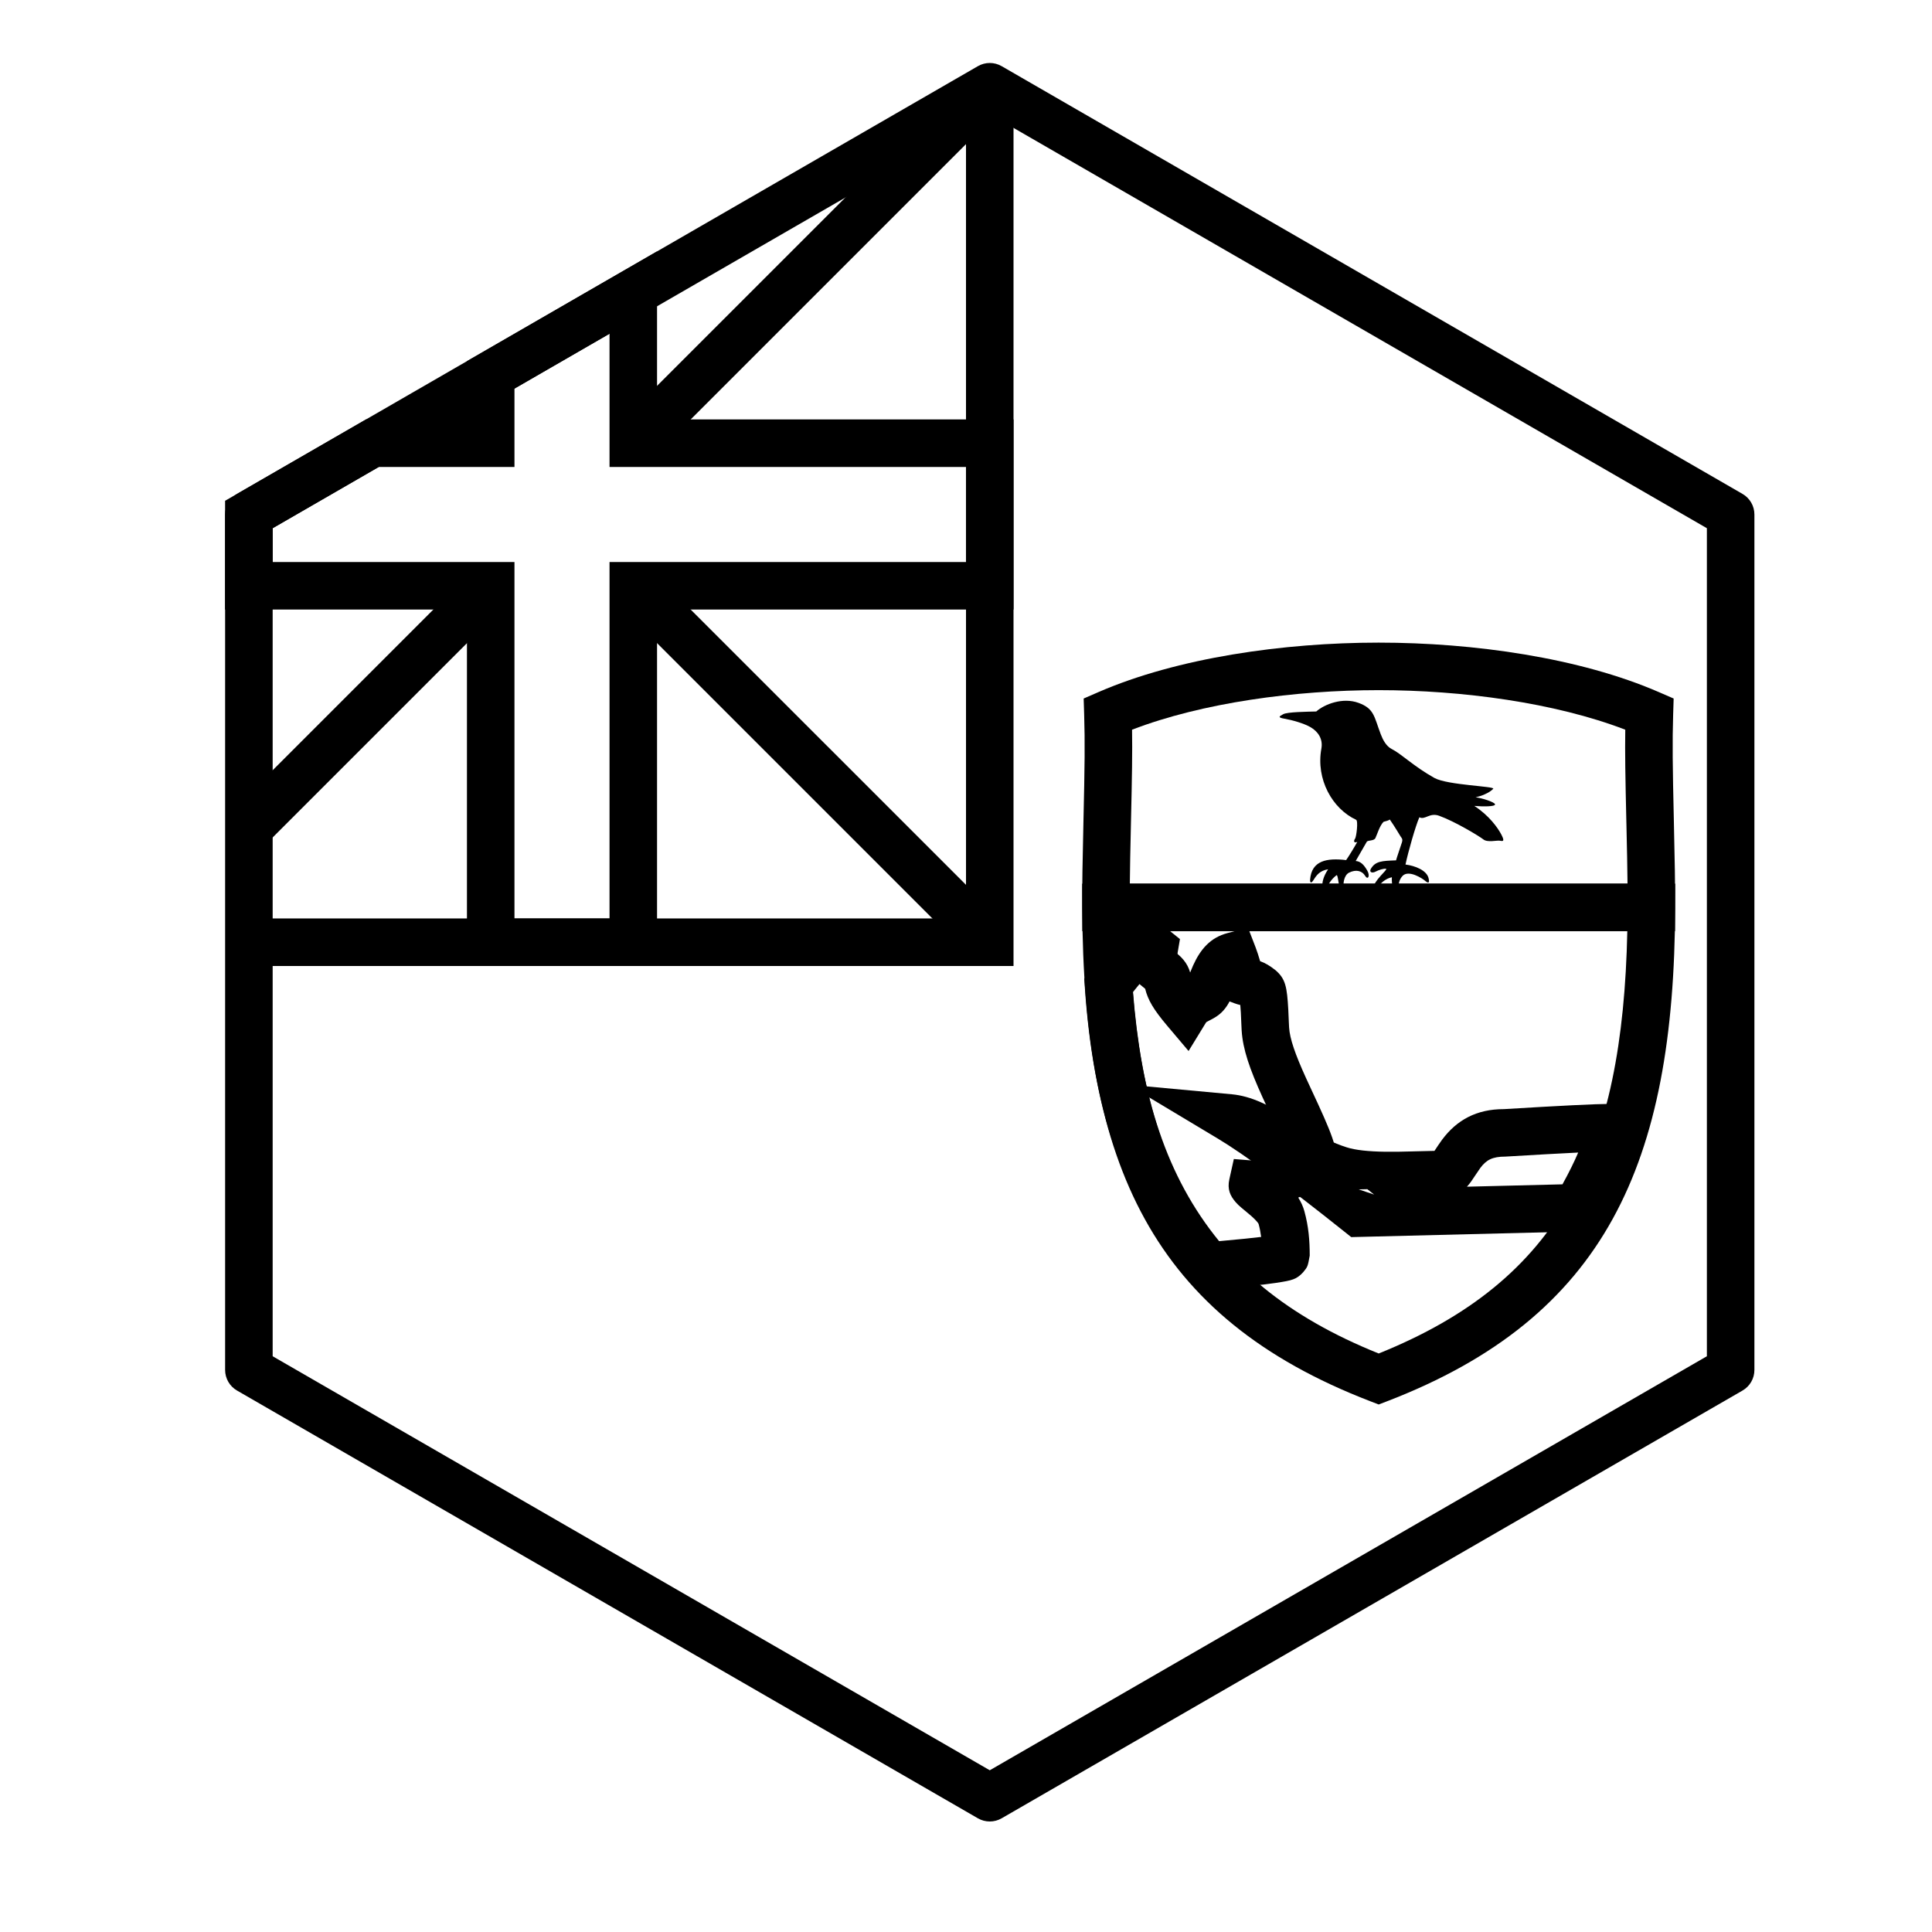 <?xml version="1.0" encoding="UTF-8"?>
<!-- Uploaded to: ICON Repo, www.iconrepo.com, Generator: ICON Repo Mixer Tools -->
<svg fill="#000000" width="800px" height="800px" version="1.1" viewBox="144 144 512 512" xmlns="http://www.w3.org/2000/svg">
 <g>
  <path d="m400 166.99h12.594v233.01h-201.52v-12.598h188.93z"/>
  <path d="m406.3 174.26-190.04 109.72v219.44l190.04 109.72 190.04-109.72v-219.44zm3.148-12.727 196.34 113.36c1.949 1.125 3.148 3.203 3.148 5.453v226.71c0 2.25-1.199 4.328-3.148 5.453l-196.34 113.36c-1.949 1.125-4.348 1.125-6.297 0l-196.34-113.36c-1.949-1.125-3.152-3.203-3.152-5.453v-226.71c0-2.25 1.203-4.328 3.152-5.453l196.34-113.36c1.949-1.125 4.348-1.125 6.297 0z"/>
  <path d="m216.25 292.94h64.09v94.465h25.191v-94.465h94.465v-25.188h-94.465v-35.316l-25.191 14.543v20.773h-35.977l-28.113 16.23zm51.496 12.598h-64.094v-28.828l37.336-21.555h26.758v-15.445l50.379-29.09v44.535h94.465v50.383h-94.465v94.465h-50.379z"/>
  <path d="m316.29 265.9-8.906-8.906 94.465-94.461 8.906 8.906z"/>
  <path d="m307.38 303.69 8.906-8.906 94.465 94.461-8.906 8.906z"/>
  <path d="m278.5 257-8.906 8.906-11.145-11.141 8.906-8.906z"/>
  <path d="m269.59 294.79 8.906 8.906-63.641 63.641-8.906-8.906z"/>
  <path d="m443.48 390.77c1.223 58.555 17.539 92.469 65.887 111.92 48.348-19.449 64.664-53.363 65.887-111.92zm144.45-6.277c-0.199 68-18.578 108.61-76.293 130.84l-2.266 0.871-2.262-0.871c-57.719-22.23-76.098-62.84-76.297-130.84l-0.016-6.316h157.15z"/>
  <path d="m489.68 465c1.109 4.027 1.41 7.719 1.41 11.758-0.531 2.922-0.531 2.922-1.734 4.394-1.766 1.902-2.859 2.168-7.152 2.816-1.816 0.273-4.113 0.543-6.977 0.832-3.312 0.332-9.324 0.891-8.887 0.754l-3.914 1.234-2.711-3.082c-17.785-20.215-26.016-45.492-28.23-78.184l-0.145-2.133 1.184-1.781c0.828-1.242 2.012-2.762 3.559-4.621 0.293-0.348 0.293-0.348 0.586-0.695 1.223-1.449 4.195-4.852 4.266-4.941 3.312-4.113 8.66-4.188 12.875-0.805l2.891 2.32-0.625 3.652c0.004-0.023 0 0.094 0 0.297 0.625 0.535 1.082 0.977 1.543 1.531 0.852 1.023 1.43 2.129 1.785 3.383 0.281-0.695 0.578-1.426 0.77-1.848 1.969-4.375 4.629-7.414 9.105-8.598l5.453-1.441 2.031 5.262c0.207 0.535 0.398 1.082 0.59 1.688 0.168 0.516 0.344 1.09 0.594 1.934 1.324 0.473 2.531 1.164 4.059 2.375 2.699 2.301 3.066 4.461 3.406 10.508 0.051 0.914 0.086 1.781 0.145 3.309 0.035 0.805 0.035 0.805 0.07 1.402 0.184 2.926 1.59 7.019 4.441 13.285 0.383 0.848 0.652 1.426 1.324 2.867 5.719 12.246 6.969 15.418 6.969 20.406 0 3.398-4.914 6.434-10.312 8.496 0.723 1.125 1.27 2.312 1.633 3.625zm-22.375 7.898c3.09-0.285 4.859-0.449 6.664-0.629 1.617-0.164 3.035-0.32 4.25-0.469-0.152-1.176-0.371-2.324-0.68-3.449-0.055-0.191-0.68-0.984-1.867-2.043-0.562-0.5-2.582-2.16-2.664-2.231-0.645-0.551-1.125-1-1.578-1.531-1.402-1.641-2.231-3.356-1.637-6.035l1.188-5.359 5.469 0.441c-0.699-0.059 3.762-1.145 6.172-1.836 0.812-0.234 1.582-0.465 2.289-0.684-0.824-2.32-2.344-5.734-4.934-11.273-0.688-1.477-0.969-2.086-1.375-2.977-3.465-7.617-5.234-12.77-5.547-17.707-0.047-0.816-0.047-0.816-0.082-1.688-0.059-1.539-0.094-2.305-0.137-3.113-0.043-0.758-0.094-1.414-0.148-1.973-0.559-0.129-1.027-0.27-1.578-0.477l-1.27-0.48c-0.199 0.398-0.414 0.77-0.66 1.141-1.258 1.902-2.574 2.859-4.613 3.879-0.691 0.348-0.773 0.395-0.859 0.457-0.035 0.027-0.066 0.059-0.172 0.234l-4.551 7.434-5.629-6.656c-3.707-4.387-5.133-6.867-5.875-9.84-0.441-0.363-1.098-0.91-1.504-1.246-0.051 0.066-0.113 0.141-0.219 0.266-0.586 0.703-1.102 1.34-1.543 1.898 2.152 27.68 8.992 48.988 22.859 65.965 0.078-0.008 0.152-0.016 0.23-0.02z"/>
  <path d="m587.92 384.49-0.02 6.277h-157.08l-0.02-6.281c-0.016-6.441 0.07-11.836 0.32-22.59 0.352-15.277 0.418-21.199 0.195-28.512l-0.133-4.269 3.914-1.699c20.93-9.102 49.082-13.113 74.262-13.113 25.18 0 53.332 4.012 74.258 13.113l3.918 1.699-0.133 4.269c-0.223 7.305-0.156 13.211 0.195 28.465 0.25 10.781 0.34 16.184 0.32 22.641zm-12.91-22.348c-0.289-12.457-0.391-18.801-0.297-24.766-18.668-7.176-43.312-10.48-65.352-10.48-22.039 0-46.684 3.305-65.352 10.48 0.094 5.977-0.008 12.328-0.297 24.809-0.164 7.059-0.254 11.777-0.293 15.988h131.89c-0.039-4.223-0.133-8.949-0.297-16.031z"/>
  <path d="m492.82 332.55c-2.402 0.066-7.641 0.113-8.742 0.715-1.098 0.602-1.578 0.867 0.344 1.203 1.926 0.332 5.184 1.223 6.969 2.293 1.785 1.066 3.281 2.957 2.785 5.652-1.473 8.102 2.887 15.895 9.207 18.836 0.609 0.285 0.07 4.539-0.273 5.008s-0.516 1.238 0.582 0.867c-0.754 1.371-2.438 4.109-2.953 4.809-5.051-0.598-9.168 0.07-9.551 5.211-0.035 0.5 0.141 1.301 0.93 0.035 0.789-1.273 1.684-2.473 3.844-2.809-1.27 1.902-1.68 3.609-1.473 4.711 0.203 1.102 0.512 1.77 1.062 0.363 0.551-1.398 1.562-2.711 2.644-3.504 0.414-0.301 0.516 3.238 1.137 3.875 0.617 0.633 0.926 0.367 0.754-0.668-0.172-1.035 0.098-3.203 1.406-3.875 1.891-0.965 3.504-0.469 4.262 0.805 0.754 1.266 1.406 0.062 0.582-1.371-0.824-1.438-1.684-2.438-3.059-2.539 1.203-2.07 2.613-4.574 2.922-5.074 0.309-0.504 1.891-0.168 2.301-1.004 0.414-0.836 1.133-3.305 2.164-4.305 0.516-0.137 1.34-0.336 1.648-0.602 1.34 1.902 2.543 4.008 2.852 4.473 0.309 0.469 0.652 0.668 0.344 1.637s-1.375 4.043-1.543 4.711c-3.746 0.133-5.465 0.195-6.668 2.234-0.523 0.891 0.312 1.234 1.203 0.77 0.895-0.469 2.164-0.871 2.816-0.77 0.652 0.102-3.43 3.238-3.332 5.176 0.035 0.699 0.332 1.051 0.895 0.102 0.789-1.336 2.231-2.672 3.984-3.039-0.105 1.637 0.277 4.039 1.305 4.543 1.031 0.5 1.102-0.008 0.719-0.969-0.617-1.539 0.023-3.082 0.793-3.91 1.613-1.734 5.289 0.668 5.977 1.27 0.688 0.602 1.312 0.852 0.926-0.703-0.516-2.066-3.539-3.269-6.113-3.602 0.719-3.375 2.644-10.188 3.676-12.523 1.512 0.801 2.691-1.312 5.223-0.402 4.254 1.535 10.645 5.41 11.746 6.277 1.098 0.871 3.57 0.203 4.324 0.336 0.758 0.133 1.445 0.332 0.48-1.539-0.961-1.867-3.297-5.141-7.211-7.68 2.336 0.203 5.496 0.203 5.496-0.398 0-0.602-3.641-1.738-5.152-1.871 1.445-0.332 3.641-1.137 4.668-2.269 0.613-0.672-12.156-0.953-15.59-2.871-5.496-3.074-8.641-6.309-11.336-7.684-1.441-0.734-2.32-2.43-2.879-3.894-1.781-4.676-1.695-6.781-5.887-8.316-4.188-1.535-9.008 0.348-11.207 2.281z"/>
  <path d="m558.07 457.86c1.758-3.195 3.144-6.016 4.168-8.422-4.746 0.23-11.168 0.586-19.293 1.074-3.477 0-5.062 0.891-6.66 3.023-0.422 0.562-2.019 3.027-2.426 3.586-0.355 0.488-0.723 0.945-1.105 1.367zm-54 1.34 4.086 1.375c-0.605-0.48-1.203-0.957-1.797-1.43zm22.129-13.207c3.859-5.156 9.066-8.074 16.363-8.062 14.84-0.906 24.125-1.363 28.043-1.387l6.832-0.035-0.52 6.812c-0.441 5.781-3.684 13.559-9.672 23.902l-1.77 3.051-63.387 1.574-1.793-1.43c-15.312-12.227-26.582-20.5-33.676-24.75l-23.723-14.223 27.543 2.551c1.266 0.117 2.523 0.355 3.793 0.707 2.586 0.715 5.109 1.859 8.086 3.539 1.672 0.941 7.902 4.758 7.297 4.391 4.43 2.664 7.727 4.297 11.285 5.426 2.289 0.73 5.731 1.105 10.254 1.168 2.207 0.031 4.258-0.004 7.746-0.109 2.695-0.078 4.152-0.117 5.25-0.125 0.574-0.871 1.527-2.309 2.047-3z"/>
 </g>
</svg>